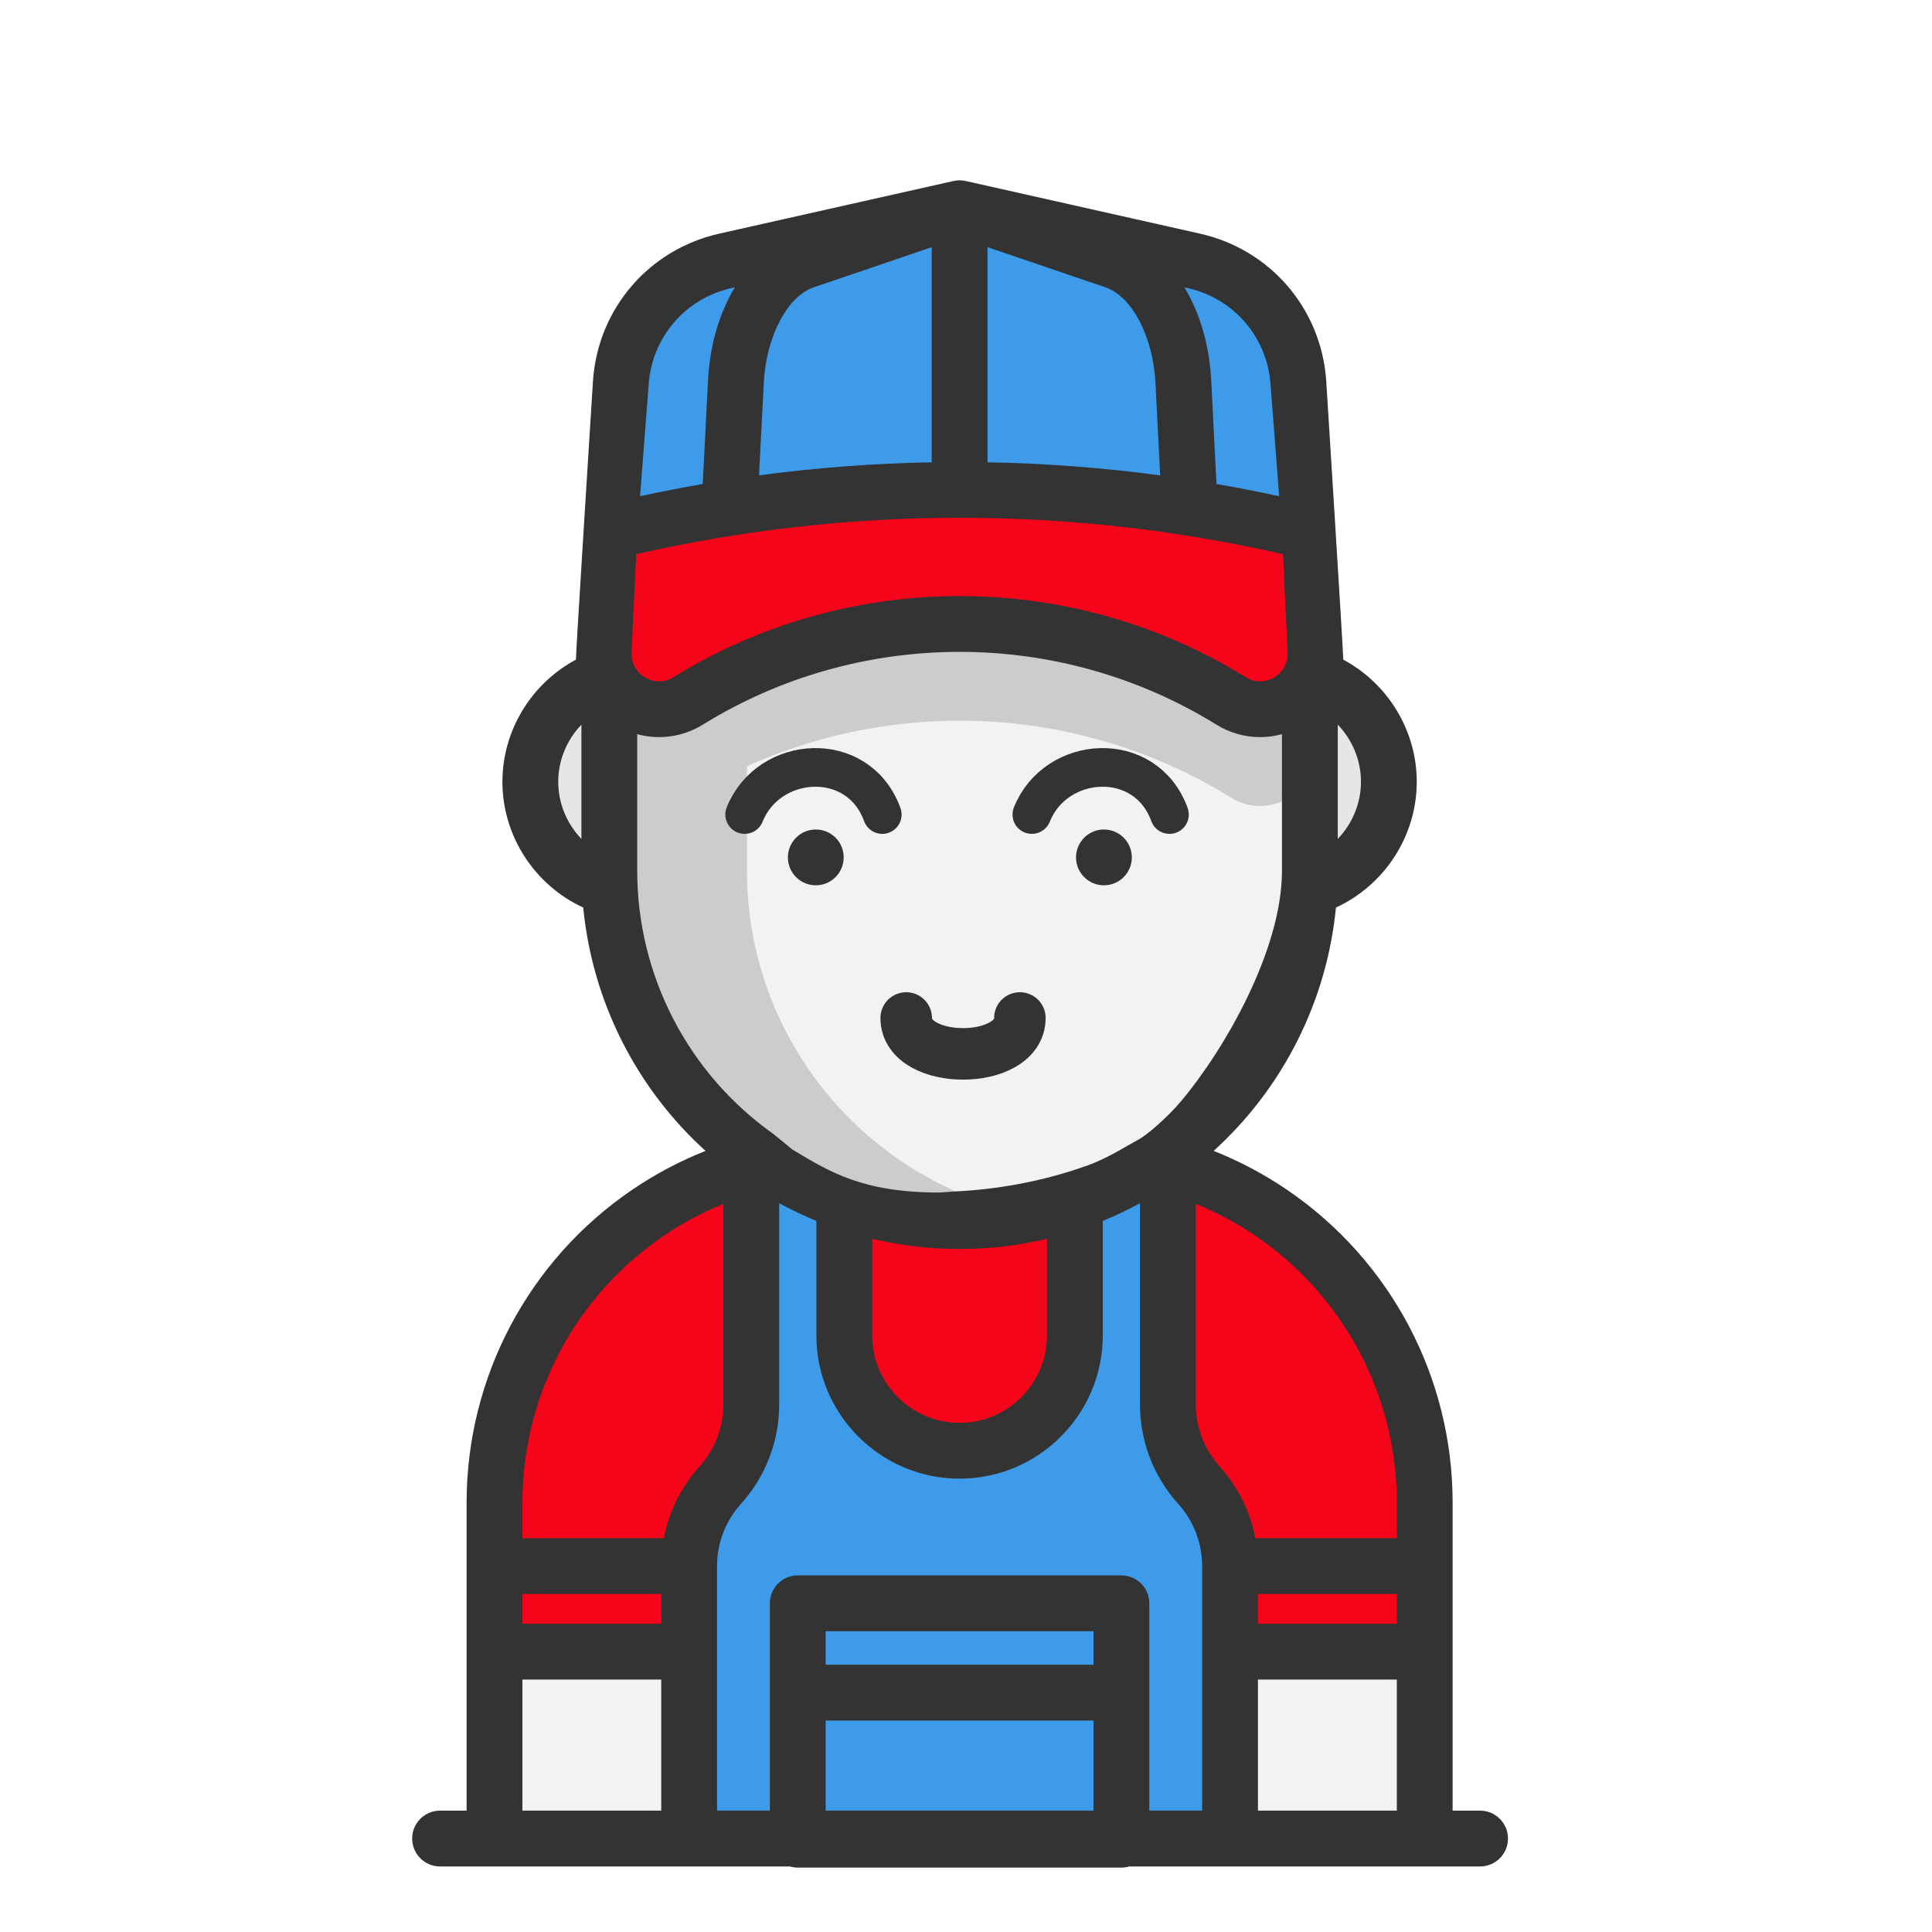 <svg width="150" height="150" viewBox="0 0 150 150" fill="none" xmlns="http://www.w3.org/2000/svg">
<path d="M87.066 131.413H61.937V142.744H87.066V131.413Z" fill="#3D9BE9"/>
<path d="M87.066 124.481H61.937V131.413H87.066V124.481Z" fill="#3D9BE9"/>
<path d="M110.615 122.771V128.233H95.5V121.589H110.615V122.771Z" fill="#F60419"/>
<path d="M53.503 121.589V128.233H38.391V122.771V121.589H53.503Z" fill="#F60419"/>
<path d="M110.615 116.659V121.589H95.5C95.5 119.27 94.639 117.034 93.085 115.313C92.308 114.452 91.707 113.464 91.297 112.398C90.887 111.335 90.674 110.194 90.674 109.036V90.449C93.576 91.246 96.28 92.517 98.706 94.167C105.892 99.06 110.615 107.312 110.615 116.659Z" fill="#F60419"/>
<path d="M75.082 94.799C78.011 94.741 80.824 94.216 83.453 93.297V103.684C83.453 108.629 79.446 112.635 74.501 112.635C69.559 112.635 65.55 108.629 65.55 103.684V93.297C68.352 94.276 71.365 94.808 74.501 94.808C74.695 94.808 74.889 94.805 75.082 94.799Z" fill="#F60419"/>
<path d="M58.329 90.449V109.036C58.329 110.194 58.116 111.335 57.706 112.398C57.295 113.464 56.692 114.452 55.915 115.313C54.364 117.034 53.503 119.27 53.503 121.589H38.391V116.659C38.391 107.312 43.108 99.06 50.297 94.167C52.723 92.517 55.426 91.246 58.329 90.449Z" fill="#F60419"/>
<path d="M53.503 128.232V142.743H52.844H38.391V128.232H53.503Z" fill="#F2F2F2"/>
<path d="M110.615 128.232V142.743H96.159H95.5V128.232H110.615Z" fill="#F2F2F2"/>
<path d="M47.338 68.925H47.335C43.774 67.886 41.171 64.596 41.171 60.699C41.171 56.843 43.721 53.58 47.228 52.508C47.251 52.563 47.28 52.62 47.306 52.675V67.611C47.306 68.05 47.318 68.489 47.338 68.925Z" fill="#E6E6E6"/>
<path d="M101.772 52.504C105.279 53.579 107.829 56.843 107.829 60.699C107.829 64.595 105.227 67.885 101.666 68.925H101.663C101.683 68.489 101.694 68.05 101.694 67.611V52.672C101.72 52.617 101.746 52.562 101.772 52.504Z" fill="#E6E6E6"/>
<path d="M101.774 52.505C101.748 52.496 101.722 52.49 101.696 52.482V52.672C100.63 54.798 97.861 55.829 95.576 54.417C84.112 47.329 69.864 46.549 57.787 52.08C56.3 52.764 54.841 53.542 53.429 54.417C51.144 55.829 48.377 54.801 47.308 52.675V52.482C47.282 52.49 47.256 52.496 47.23 52.508C46.95 51.884 46.817 51.176 46.875 50.411L47.308 41.295C50.396 40.541 53.506 39.917 56.635 39.423C57.019 39.363 57.403 39.305 57.787 39.247C63.33 38.43 68.916 38.023 74.505 38.023C80.478 38.023 86.454 38.49 92.373 39.423C95.498 39.917 98.609 40.541 101.696 41.295L102.127 50.411C102.187 51.173 102.052 51.883 101.774 52.505Z" fill="#F60419"/>
<path d="M53.503 128.233V121.589C53.503 119.27 54.364 117.034 55.915 115.313C56.692 114.452 57.295 113.464 57.706 112.398C58.116 111.335 58.329 110.195 58.329 109.036V90.449C58.604 90.371 58.878 90.299 59.156 90.233C59.213 90.215 59.274 90.204 59.335 90.189C60.259 90.81 61.226 91.379 62.226 91.885C63.294 92.428 64.404 92.902 65.55 93.297V103.684C65.55 108.629 69.559 112.635 74.502 112.635C79.447 112.635 83.453 108.629 83.453 103.684V93.297C84.6 92.902 85.709 92.428 86.778 91.885C87.777 91.379 88.745 90.811 89.669 90.189C89.727 90.204 89.79 90.216 89.848 90.233C90.125 90.299 90.399 90.371 90.674 90.449V109.036C90.674 110.195 90.888 111.335 91.298 112.398C91.708 113.464 92.309 114.452 93.086 115.313C94.639 117.034 95.501 119.27 95.501 121.589V128.233V142.744H87.066V131.413V124.48H61.937V131.413V142.744H53.503L53.503 128.233Z" fill="#3D9BE9"/>
<path d="M100.801 29.625L101.699 41.295H101.696C98.609 40.541 95.498 39.917 92.373 39.423L91.873 29.622C91.642 25.059 89.47 21.258 86.518 20.253L74.511 16.169L92.693 20.253C97.159 21.258 100.448 25.059 100.801 29.625Z" fill="#3D9BE9"/>
<path d="M91.873 29.622L92.373 39.423C86.455 38.49 80.479 38.022 74.505 38.022V37.829V16.166L74.511 16.168L86.518 20.253C89.47 21.258 91.642 25.059 91.873 29.622Z" fill="#3D9BE9"/>
<path d="M74.506 37.829V38.022C68.529 38.022 62.556 38.487 56.635 39.423L57.135 29.622C57.369 25.059 59.541 21.258 62.49 20.253L74.503 16.166H74.506V37.829Z" fill="#3D9BE9"/>
<path d="M74.502 16.166L62.489 20.253C59.54 21.258 57.368 25.059 57.134 29.622L56.635 39.423C53.506 39.917 50.396 40.541 47.308 41.294L48.206 29.625C48.559 25.059 51.846 21.258 56.314 20.252L74.502 16.166Z" fill="#3D9BE9"/>
<path d="M101.696 52.672V67.611C101.696 68.05 101.685 68.489 101.664 68.925C101.248 77.706 96.665 85.397 89.848 90.065C89.79 90.108 89.727 90.149 89.669 90.189C88.745 90.81 87.777 91.379 86.778 91.885C85.709 92.428 84.6 92.902 83.453 93.297C80.825 94.216 78.012 94.742 75.083 94.799C74.889 94.805 74.696 94.808 74.502 94.808C71.365 94.808 68.353 94.276 65.551 93.297C64.404 92.901 63.295 92.428 62.226 91.885C61.227 91.379 60.259 90.811 59.335 90.189C59.275 90.149 59.214 90.108 59.156 90.065C52.34 85.397 47.755 77.706 47.34 68.925C47.319 68.489 47.308 68.05 47.308 67.611V52.675C48.377 54.801 51.144 55.829 53.428 54.417C66.308 46.453 82.696 46.453 95.576 54.417C97.86 55.829 100.63 54.798 101.696 52.672Z" fill="#F2F2F2"/>
<path d="M76.238 93.297C77.405 93.708 78.609 94.037 79.843 94.282C78.3 94.592 76.709 94.768 75.083 94.8C74.889 94.805 74.696 94.808 74.502 94.808C71.365 94.808 68.353 94.277 65.551 93.298C64.404 92.902 63.295 92.428 62.226 91.885C61.227 91.38 60.259 90.811 59.335 90.19C59.275 90.149 59.214 90.109 59.156 90.066C52.34 85.398 47.755 77.706 47.34 68.926C47.319 68.489 47.308 68.05 47.308 67.612V52.676C48.377 54.802 51.144 55.83 53.428 54.417C54.907 53.502 56.432 52.693 57.995 51.988V67.612C57.995 68.051 58.007 68.49 58.027 68.926C58.443 77.707 63.026 85.398 69.843 90.066C69.901 90.109 69.962 90.15 70.022 90.19C70.946 90.811 71.914 91.38 72.913 91.886C73.982 92.428 75.091 92.902 76.238 93.297Z" fill="#CCCCCC"/>
<path d="M101.696 52.672V60.182C100.63 62.308 97.86 63.339 95.576 61.927C84.112 54.839 69.863 54.059 57.787 59.59C56.299 60.274 54.841 61.051 53.428 61.927C51.144 63.339 48.377 62.311 47.308 60.185V52.675C48.377 54.801 51.144 55.829 53.428 54.417C66.308 46.453 82.696 46.453 95.576 54.417C97.86 55.829 100.63 54.798 101.696 52.672Z" fill="#CCCCCC"/>
<path d="M53.453 40.296L57.785 52.08C56.298 52.765 54.839 53.542 53.427 54.417C51.142 55.829 48.375 54.801 47.306 52.675V52.482C47.28 52.491 47.255 52.496 47.228 52.508C46.948 51.884 46.816 51.176 46.873 50.411L47.306 41.295C50.394 40.541 53.505 39.917 56.633 39.424C57.017 39.363 53.069 40.353 53.453 40.296Z" fill="#F60419"/>
<path d="M114.912 140.578H112.781V116.658C112.781 106.932 107.975 97.855 99.926 92.377C98.129 91.154 96.222 90.145 94.228 89.355C99.621 84.461 103.016 77.73 103.723 70.46C107.481 68.735 109.997 64.917 109.997 60.698C109.997 56.698 107.731 53.051 104.29 51.215C104.312 50.907 102.961 29.458 102.961 29.458C102.533 23.909 98.598 19.361 93.168 18.14L74.979 14.053C74.666 13.982 74.341 13.982 74.029 14.053L55.84 18.14C50.41 19.361 46.474 23.909 46.046 29.458C46.046 29.458 44.692 50.907 44.714 51.216C41.273 53.052 39.008 56.699 39.008 60.698C39.008 64.917 41.523 68.735 45.281 70.46C45.988 77.729 49.383 84.461 54.777 89.356C52.782 90.146 50.875 91.155 49.078 92.377C41.031 97.855 36.227 106.932 36.227 116.659V140.578H34.166C32.97 140.578 32 141.548 32 142.744C32 143.941 32.97 144.911 34.166 144.911H38.393H61.324C61.518 144.968 61.724 145 61.938 145H87.067C87.28 145 87.486 144.968 87.68 144.911H110.615H114.913C116.109 144.911 117.079 143.941 117.079 142.744C117.079 141.548 116.109 140.578 114.912 140.578ZM84.9 129.247H64.104V126.647H84.9V129.247ZM64.104 140.578V133.579H84.9V140.578H64.104ZM89.233 131.413V124.481C89.233 123.284 88.263 122.314 87.066 122.314H61.937C60.741 122.314 59.771 123.284 59.771 124.481V131.413V140.578H55.67V121.589C55.67 119.803 56.329 118.09 57.526 116.764C59.441 114.641 60.496 111.897 60.496 109.037V93.418C61.435 93.93 62.4 94.387 63.384 94.79V103.684C63.384 109.815 68.372 114.802 74.502 114.802C80.632 114.802 85.619 109.814 85.619 103.684V94.79C86.604 94.387 87.568 93.929 88.508 93.418V109.037C88.508 111.897 89.563 114.641 91.479 116.764C92.675 118.09 93.334 119.804 93.334 121.589V140.578H89.233V131.413ZM51.338 126.066H40.559V123.756H51.338V126.066ZM67.717 96.181C69.923 96.703 72.197 96.973 74.502 96.973C76.808 96.973 79.081 96.703 81.287 96.181V103.685C81.287 107.426 78.243 110.469 74.502 110.469C70.761 110.469 67.717 107.426 67.717 103.685V96.181ZM97.667 123.756H108.449V126.066H97.667V123.756ZM108.449 116.658V119.423H97.461C97.069 117.365 96.121 115.441 94.696 113.862C93.5 112.536 92.841 110.822 92.841 109.036V93.47C94.464 94.13 96.02 94.959 97.488 95.958C104.351 100.63 108.449 108.368 108.449 116.658ZM49.036 50.58C49.038 50.557 49.039 50.535 49.04 50.514L49.394 43.028C65.858 39.259 83.147 39.259 99.611 43.028L99.965 50.514C99.966 50.536 99.967 50.558 99.969 50.58C100.033 51.402 99.65 52.15 98.945 52.58C98.609 52.785 97.718 53.194 96.716 52.575C90.054 48.456 82.373 46.279 74.503 46.279C66.633 46.279 58.952 48.456 52.289 52.575C51.287 53.195 50.398 52.785 50.061 52.58C49.355 52.15 48.972 51.402 49.036 50.58ZM76.671 19.191L85.82 22.304C87.892 23.009 89.528 26.134 89.71 29.733L90.075 36.906C85.631 36.312 81.154 35.974 76.671 35.892L76.671 19.191ZM63.187 22.304L72.338 19.191V35.892C67.855 35.974 63.377 36.311 58.932 36.905L59.298 29.734C59.482 26.134 61.118 23.009 63.187 22.304ZM103.864 65.135V56.261C104.986 57.43 105.665 59.01 105.665 60.697C105.665 62.387 104.986 63.966 103.864 65.135ZM98.641 29.791L99.314 38.526C97.699 38.175 96.076 37.859 94.447 37.578L94.036 29.514C93.898 26.786 93.147 24.288 91.958 22.309L92.218 22.367C95.78 23.168 98.361 26.151 98.641 29.791ZM50.367 29.791C50.647 26.151 53.228 23.168 56.79 22.367L57.052 22.308C55.862 24.288 55.111 26.785 54.971 29.513L54.559 37.577C52.931 37.858 51.309 38.174 49.694 38.525L50.367 29.791ZM45.141 56.262V65.134C44.02 63.965 43.341 62.387 43.341 60.698C43.341 59.01 44.02 57.431 45.141 56.262ZM49.474 67.612V57C51.175 57.467 53.013 57.22 54.567 56.26C60.544 52.565 67.438 50.611 74.502 50.611C81.567 50.611 88.461 52.565 94.438 56.26C95.484 56.906 96.658 57.23 97.833 57.23C98.404 57.23 98.975 57.152 99.531 57V67.612C99.531 73.74 95.101 81.437 91.726 85.463C90.621 86.781 89.007 88.17 88.321 88.518L90.332 89.72C90.332 86.209 88.126 89.174 84.363 90.513C81.76 91.439 78.253 92.317 74.073 92.507L72.916 92.588C66.976 92.588 64.392 90.979 61.531 89.255L60.06 88.052C53.425 83.355 49.474 75.745 49.474 67.612ZM51.516 95.959C52.985 94.959 54.54 94.13 56.164 93.471V109.037C56.164 110.823 55.505 112.536 54.309 113.862C52.884 115.441 51.936 117.365 51.544 119.423H40.559V116.658C40.559 108.367 44.655 100.628 51.516 95.959ZM40.559 130.399H51.338V140.577H40.559V130.399ZM97.667 140.578V130.399H108.449V140.578H97.667Z" fill="#333333"/>
<path d="M63.338 68.735C64.534 68.735 65.504 67.765 65.504 66.569C65.504 65.372 64.534 64.402 63.338 64.402C62.142 64.402 61.172 65.372 61.172 66.569C61.172 67.765 62.142 68.735 63.338 68.735Z" fill="#333333"/>
<path d="M85.708 68.735C86.905 68.735 87.875 67.765 87.875 66.569C87.875 65.372 86.905 64.402 85.708 64.402C84.512 64.402 83.542 65.372 83.542 66.569C83.542 67.765 84.512 68.735 85.708 68.735Z" fill="#333333"/>
<path d="M70.357 79.036C70.357 82.752 79.183 82.752 79.183 79.036" stroke="#333333" stroke-width="4" stroke-linecap="round"/>
<path d="M57.815 63.241C59.673 58.596 66.641 58.131 68.499 63.241" stroke="#333333" stroke-width="3" stroke-linecap="round"/>
<path d="M80.112 63.241C81.971 58.596 88.939 58.131 90.797 63.241" stroke="#333333" stroke-width="3" stroke-linecap="round"/>
</svg>
